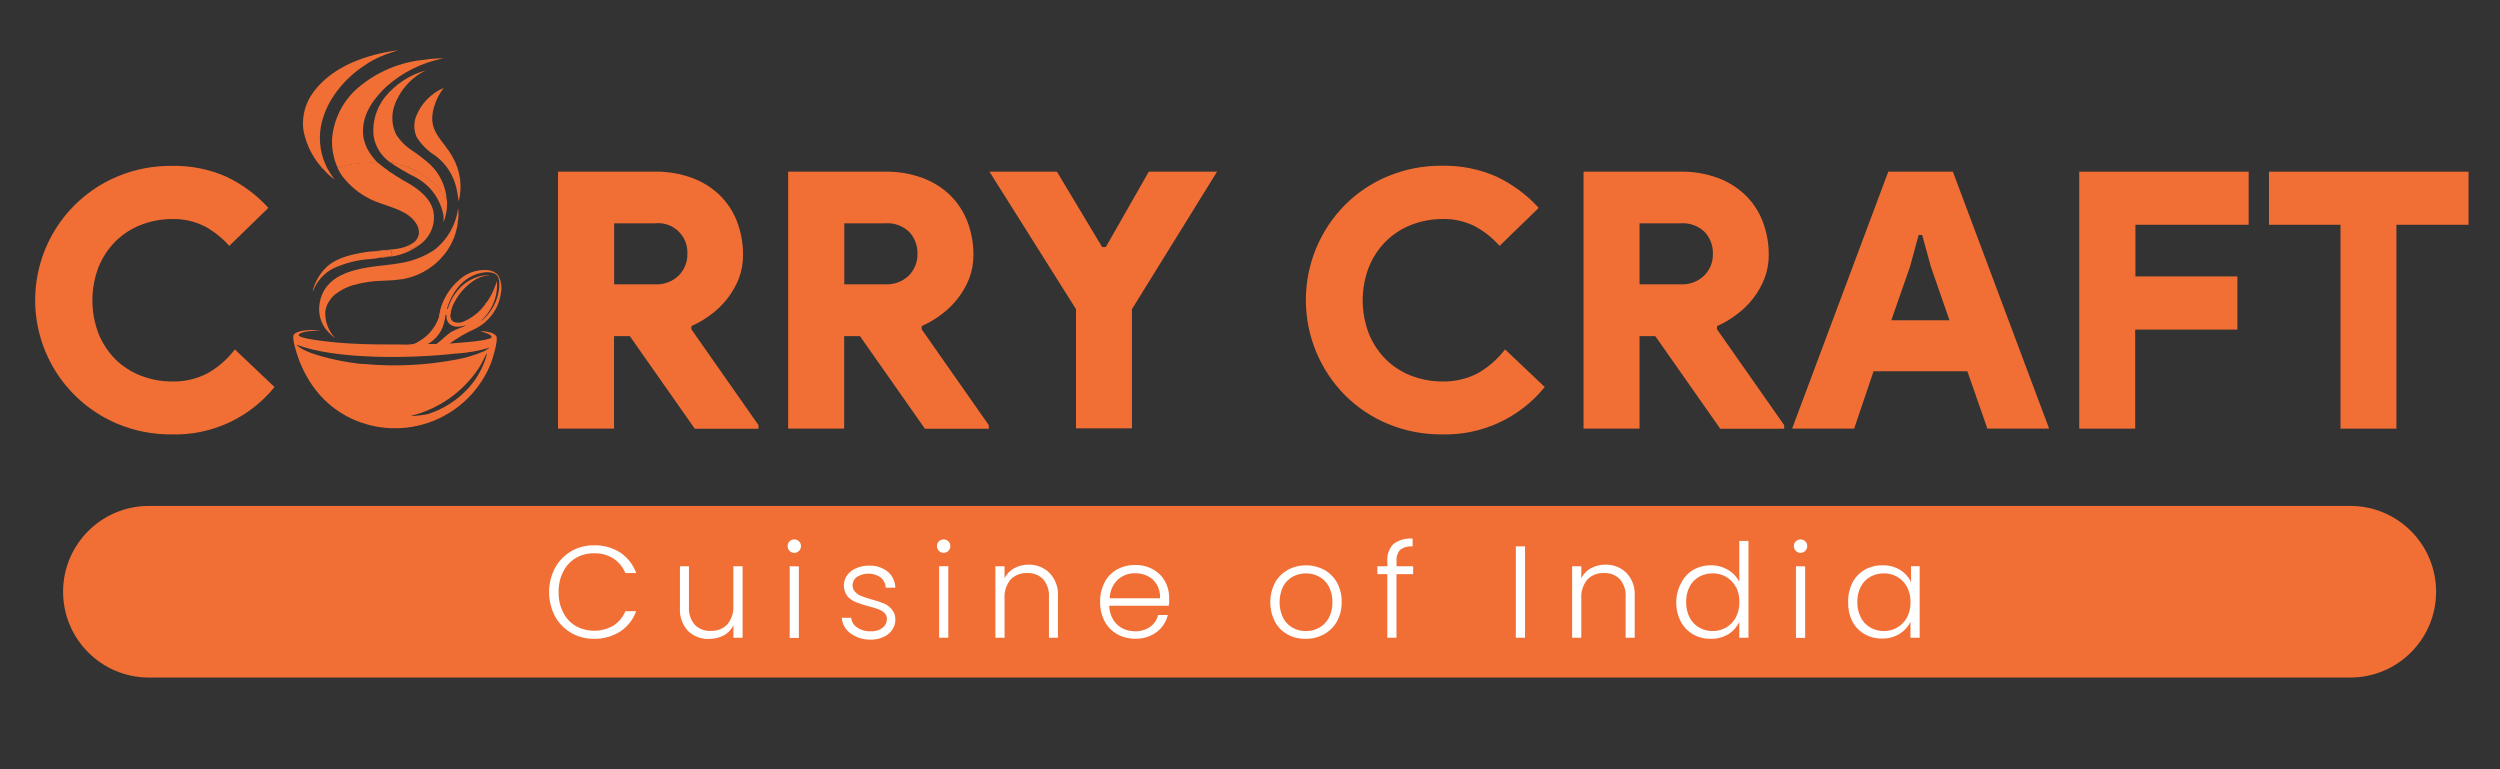 <svg width="221" height="68" viewBox="0 0 221 68" fill="none" xmlns="http://www.w3.org/2000/svg">
<rect x="0" y="0" width="221" height="68" fill="#333333" stroke="none"/>
<path d="M24.266 34.213C23.173 35.565 21.782 36.646 20.202 37.373C18.622 38.099 16.896 38.451 15.158 38.401C13.532 38.415 11.919 38.101 10.417 37.479C8.254 36.581 6.405 35.061 5.104 33.113C3.804 31.165 3.109 28.875 3.109 26.532C3.109 24.19 3.804 21.899 5.104 19.951C6.405 18.003 8.254 16.484 10.417 15.585C11.919 14.963 13.532 14.65 15.158 14.664C16.822 14.623 18.475 14.948 19.999 15.617C21.41 16.284 22.676 17.221 23.724 18.377L20.268 21.738C19.668 21.056 18.955 20.483 18.161 20.042C17.251 19.568 16.236 19.334 15.211 19.363C14.26 19.361 13.318 19.54 12.435 19.889C11.596 20.216 10.834 20.713 10.196 21.349C9.554 22 9.048 22.771 8.705 23.619C7.989 25.509 7.989 27.597 8.705 29.487C9.048 30.335 9.554 31.107 10.196 31.758C10.829 32.383 11.584 32.873 12.414 33.196C13.297 33.545 14.239 33.724 15.19 33.723C16.288 33.754 17.376 33.504 18.35 32.996C19.289 32.464 20.11 31.747 20.763 30.889L24.266 34.213Z" fill="#F16F35"/>
<path d="M49.328 15.173H57.894C59.012 15.158 60.124 15.345 61.176 15.726C62.093 16.063 62.931 16.587 63.636 17.264C64.304 17.924 64.823 18.72 65.158 19.598C65.514 20.535 65.693 21.53 65.685 22.532C65.691 23.237 65.568 23.937 65.321 24.597C65.077 25.223 64.745 25.812 64.336 26.346C63.923 26.886 63.437 27.366 62.893 27.773C62.345 28.193 61.749 28.547 61.118 28.827V29.111L67.049 37.582V37.898H61.418L55.676 29.712H54.28V37.888H49.328V15.173ZM57.894 25.134C58.28 25.158 58.667 25.1 59.029 24.966C59.392 24.832 59.723 24.624 60.001 24.355C60.251 24.103 60.447 23.803 60.578 23.474C60.71 23.144 60.773 22.792 60.765 22.437C60.783 22.064 60.72 21.691 60.58 21.345C60.441 20.998 60.227 20.686 59.956 20.43C59.684 20.173 59.36 19.979 59.006 19.86C58.651 19.741 58.276 19.7 57.904 19.74H54.291V25.134H57.894Z" fill="#F16F35"/>
<path d="M69.672 15.173H78.237C79.363 15.156 80.482 15.343 81.54 15.726C82.458 16.064 83.296 16.587 84.001 17.264C84.667 17.926 85.186 18.721 85.523 19.598C85.879 20.535 86.058 21.53 86.05 22.532C86.056 23.237 85.933 23.937 85.686 24.597C85.44 25.224 85.107 25.813 84.696 26.346C84.282 26.886 83.797 27.366 83.252 27.774C82.704 28.194 82.108 28.547 81.477 28.827V29.112L87.409 37.583V37.899H81.762L76.02 29.712H74.624V37.888H69.672V15.173ZM78.237 25.135C78.624 25.158 79.01 25.1 79.373 24.966C79.736 24.832 80.067 24.624 80.345 24.355C80.594 24.103 80.789 23.803 80.919 23.474C81.05 23.144 81.112 22.792 81.103 22.437C81.124 21.73 80.869 21.042 80.392 20.52C80.111 20.244 79.774 20.032 79.404 19.898C79.035 19.763 78.64 19.709 78.248 19.74H74.634V25.135H78.237Z" fill="#F16F35"/>
<path d="M95.118 27.329L87.469 15.176H93.432L97.43 21.84H97.752L101.555 15.176H107.587L100.064 27.329V37.865H95.118V27.329Z" fill="#F16F35"/>
<path d="M136.555 34.211C135.462 35.563 134.071 36.645 132.491 37.371C130.911 38.097 129.185 38.449 127.447 38.399C125.821 38.413 124.208 38.1 122.706 37.477C121.288 36.893 120 36.036 118.913 34.954C116.687 32.714 115.438 29.684 115.438 26.525C115.438 23.367 116.687 20.337 118.913 18.097C120 17.015 121.288 16.158 122.706 15.573C124.208 14.951 125.821 14.637 127.447 14.652C129.114 14.613 130.768 14.942 132.293 15.616C133.705 16.283 134.972 17.221 136.023 18.376L132.562 21.737C131.963 21.054 131.25 20.48 130.455 20.041C129.545 19.567 128.53 19.333 127.505 19.361C126.555 19.36 125.613 19.539 124.729 19.888C123.892 20.215 123.131 20.712 122.495 21.347C121.85 21.995 121.343 22.768 121.004 23.617C120.281 25.507 120.281 27.597 121.004 29.486C121.343 30.335 121.85 31.108 122.495 31.756C123.125 32.381 123.876 32.87 124.702 33.194C125.586 33.544 126.528 33.722 127.479 33.721C128.577 33.751 129.664 33.501 130.639 32.994C131.576 32.461 132.394 31.744 133.047 30.887L136.555 34.211Z" fill="#F16F35"/>
<path d="M139.984 15.173H148.55C149.674 15.155 150.791 15.343 151.848 15.726C152.766 16.062 153.604 16.586 154.308 17.264C154.977 17.924 155.497 18.72 155.83 19.598C156.186 20.535 156.365 21.53 156.357 22.532C156.362 23.237 156.237 23.937 155.988 24.597C155.746 25.225 155.414 25.814 155.003 26.346C154.591 26.887 154.105 27.368 153.56 27.774C153.012 28.195 152.416 28.548 151.784 28.827V29.112L157.721 37.583V37.899H152.069L146.327 29.712H144.936V37.888H139.984V15.173ZM148.55 25.135C148.936 25.158 149.323 25.101 149.686 24.967C150.049 24.833 150.379 24.624 150.657 24.355C150.907 24.103 151.103 23.804 151.235 23.474C151.366 23.145 151.429 22.792 151.421 22.437C151.442 21.729 151.185 21.041 150.705 20.52C150.424 20.245 150.089 20.033 149.72 19.898C149.351 19.764 148.957 19.71 148.566 19.74H144.936V25.135H148.55Z" fill="#F16F35"/>
<path d="M166.924 15.176H172.635L181.142 37.891H175.685L173.915 32.818H165.623L163.906 37.891H158.422L166.924 15.176ZM172.334 28.309L170.686 23.567L169.922 20.776H169.606L168.847 23.567L167.193 28.309H172.334Z" fill="#F16F35"/>
<path d="M183.805 15.176H198.781V19.869H188.772V24.437H197.786V29.136H188.751V37.891H183.805V15.176Z" fill="#F16F35"/>
<path d="M206.9 37.891V19.869H200.578V15.176H218.22V19.869H211.841V37.891H206.9Z" fill="#F16F35"/>
<path d="M39.926 27.285C39.865 27.442 39.83 27.607 39.821 27.775C39.705 27.775 39.584 27.817 39.473 27.828C39.442 27.833 39.41 27.833 39.378 27.828C39.194 27.859 39.015 27.88 38.852 27.896C38.894 27.722 38.92 27.538 38.962 27.369C39.147 27.369 39.326 27.369 39.489 27.322C39.513 27.327 39.538 27.327 39.563 27.322C39.679 27.306 39.805 27.301 39.926 27.285Z" fill="#F16F35"/>
<path d="M43.08 26.754C43.015 26.811 42.947 26.863 42.875 26.912C42.875 26.875 42.933 26.833 42.954 26.796L43.08 26.754Z" fill="#F16F35"/>
<path d="M33.188 22.202C34.478 21.981 35.748 22.202 36.791 21.238C36.67 21.496 36.074 21.681 36.164 21.897C36.212 21.965 36.275 22.021 36.348 22.06C36.554 21.986 36.922 21.644 37.091 21.654C36.283 22.249 35.329 22.613 34.331 22.708C34.072 22.751 33.812 22.781 33.551 22.798H33.519C33.609 22.692 34.394 22.724 34.573 22.65C34.592 22.645 34.609 22.635 34.623 22.623C34.638 22.61 34.65 22.594 34.657 22.576C34.705 22.455 34.589 22.223 34.547 22.102C34.099 22.188 33.643 22.221 33.188 22.202Z" fill="#F16F35"/>
<path d="M34.461 14.336C34.864 14.377 35.26 14.474 35.636 14.626C36.823 15.008 37.896 15.68 38.76 16.58C38.964 16.809 39.141 17.062 39.286 17.333C39.356 17.473 39.434 17.608 39.518 17.739C39.554 18.392 39.446 19.045 39.202 19.651C39.215 19.451 39.215 19.251 39.202 19.051C39.076 18.35 38.795 17.687 38.379 17.109C37.964 16.531 37.424 16.053 36.8 15.711C35.992 15.303 35.211 14.844 34.461 14.336Z" fill="#F16F35"/>
<path d="M33.188 22.204C33.638 22.218 34.089 22.181 34.531 22.094C34.573 22.215 34.689 22.447 34.642 22.568C34.634 22.586 34.622 22.601 34.608 22.614C34.593 22.627 34.576 22.636 34.557 22.642C34.383 22.715 33.598 22.684 33.504 22.789H33.535C33.272 22.847 33.004 22.884 32.734 22.9C31.609 22.971 30.505 23.248 29.479 23.716C28.659 24.131 28.021 24.835 27.688 25.692L27.656 25.718V25.66C27.841 24.98 28.182 24.352 28.652 23.827C29.526 22.863 30.812 22.552 32.05 22.331C32.426 22.262 32.806 22.22 33.188 22.204Z" fill="#F16F35"/>
<path d="M39.23 7.77C38.827 8.279 38.531 8.865 38.36 9.492C37.744 11.631 39.151 12.295 40.025 13.907C40.696 15.088 40.885 16.483 40.552 17.8C40.499 17.404 40.431 17.009 40.346 16.62C40.084 15.482 39.43 14.473 38.497 13.77C37.825 13.357 37.257 12.795 36.838 12.126C36.578 11.552 36.555 10.899 36.775 10.309C36.994 9.743 37.324 9.227 37.745 8.791C38.167 8.355 38.672 8.007 39.23 7.77Z" fill="#F16F35"/>
<path d="M35.096 4.453H35.17C35.17 4.453 34.206 4.764 34.064 4.822C33.921 4.88 33.674 4.98 33.484 5.069C33.289 5.154 33.099 5.249 32.915 5.354C32.731 5.454 32.546 5.559 32.388 5.675C32.23 5.791 32.035 5.907 31.862 6.028C30.139 7.287 28.701 9.152 28.348 11.296C28.156 12.514 28.357 13.761 28.922 14.857C29.115 15.207 29.331 15.543 29.57 15.863C29.292 15.669 29.035 15.445 28.806 15.194C27.779 14.2 27.085 12.912 26.82 11.507C26.741 10.899 26.783 10.283 26.945 9.692C27.107 9.101 27.385 8.549 27.763 8.067C29.459 5.828 32.42 4.822 35.096 4.453Z" fill="#F16F35"/>
<path d="M34.463 14.338C34.083 14.067 33.761 13.723 33.514 13.327C33.267 12.931 33.101 12.491 33.025 12.031C32.898 10.793 33.259 9.555 34.031 8.58C34.964 7.432 36.233 6.605 37.66 6.215C37.006 6.529 36.421 6.971 35.939 7.513C35.457 8.056 35.088 8.689 34.853 9.376C34.577 10.205 34.638 11.109 35.021 11.894C35.404 12.489 35.915 12.991 36.517 13.363C37.036 13.716 37.532 14.102 38.003 14.517C38.896 15.36 39.43 16.515 39.494 17.741C39.409 17.61 39.332 17.474 39.262 17.335C39.117 17.064 38.94 16.811 38.735 16.582C37.872 15.682 36.798 15.01 35.611 14.628C35.244 14.479 34.857 14.381 34.463 14.338Z" fill="#F16F35"/>
<path d="M40.462 19.671C40.462 19.744 40.462 19.813 40.436 19.887C40.41 19.96 40.436 20.023 40.399 20.097C40.385 20.167 40.367 20.235 40.346 20.303C40.346 20.371 40.315 20.445 40.299 20.508C40.283 20.571 40.257 20.65 40.236 20.714L40.167 20.919C40.167 20.982 40.114 21.051 40.088 21.114C40.065 21.181 40.036 21.246 40.004 21.309C39.972 21.377 39.946 21.441 39.909 21.504C39.881 21.568 39.847 21.63 39.809 21.688C39.777 21.751 39.742 21.813 39.704 21.872C39.67 21.936 39.633 21.997 39.593 22.057L39.472 22.236L39.345 22.405C39.304 22.463 39.258 22.517 39.208 22.568C39.165 22.626 39.118 22.681 39.066 22.731L38.861 22.958L38.645 23.168L38.418 23.369L38.176 23.558C38.097 23.616 38.013 23.679 37.928 23.732L37.675 23.895L37.407 24.048L37.138 24.18L36.769 24.343L36.385 24.48C36.258 24.522 36.132 24.554 35.995 24.591C35.865 24.627 35.733 24.655 35.6 24.675C35.063 24.755 34.521 24.801 33.977 24.812C33.042 24.822 32.112 24.954 31.212 25.207C30.664 25.367 30.149 25.626 29.695 25.971C29.468 26.137 29.276 26.345 29.126 26.582C28.925 26.868 28.798 27.199 28.757 27.546C28.735 27.978 28.803 28.41 28.955 28.815C29.107 29.22 29.341 29.59 29.642 29.901C29.547 29.832 29.452 29.753 29.352 29.674C29.124 29.477 28.918 29.256 28.736 29.016C28.514 28.693 28.357 28.33 28.276 27.946C28.194 27.563 28.19 27.167 28.262 26.782C28.689 24.301 31.222 23.795 33.33 23.521C34.004 23.432 34.678 23.39 35.347 23.263C36.434 23.098 37.473 22.699 38.392 22.094C39.554 21.192 40.312 19.866 40.499 18.406C40.556 18.827 40.543 19.254 40.462 19.671Z" fill="#F16F35"/>
<path d="M29.852 14.848C30.563 14.479 32.586 14.353 33.402 14.4C34.073 14.963 34.795 15.464 35.557 15.896C36.61 16.449 37.869 17.25 38.254 18.456C38.453 19.161 38.373 19.915 38.033 20.564C37.81 20.997 37.484 21.37 37.084 21.649C36.916 21.649 36.558 21.981 36.342 22.054C36.268 22.015 36.205 21.959 36.157 21.891C36.068 21.675 36.684 21.491 36.784 21.233C36.904 21.078 36.987 20.898 37.026 20.706C37.061 20.378 36.981 20.049 36.8 19.773C36.005 18.451 33.987 18.256 32.67 17.571C31.748 17.11 30.942 16.447 30.31 15.633C30.135 15.384 29.982 15.122 29.852 14.848Z" fill="#F16F35"/>
<path d="M29.852 14.848C30.563 14.479 32.586 14.353 33.402 14.4C34.073 14.963 34.795 15.464 35.557 15.896C35.173 15.837 34.795 15.751 34.424 15.638C33.321 15.41 32.189 15.351 31.068 15.464C30.814 15.479 30.562 15.528 30.32 15.612C30.143 15.371 29.986 15.115 29.852 14.848Z" fill="#F16F35"/>
<path d="M29.851 14.849C29.477 14.024 29.309 13.12 29.361 12.215C29.515 10.474 30.347 8.864 31.679 7.732C33.342 6.329 35.396 5.472 37.563 5.277C38.105 5.191 38.653 5.153 39.201 5.161C37.357 5.515 35.641 6.353 34.228 7.59C33.127 8.601 32.121 9.929 32.09 11.478C32.047 12.679 32.616 13.585 33.401 14.406C32.585 14.354 30.562 14.48 29.851 14.849Z" fill="#F16F35"/>
<path d="M41.947 29.09C42.573 28.793 43.115 28.344 43.523 27.783C43.932 27.223 44.194 26.57 44.286 25.882C44.395 25.34 44.298 24.776 44.012 24.302C43.873 24.164 43.709 24.055 43.528 23.981C43.347 23.907 43.154 23.869 42.958 23.87C42.52 23.852 42.082 23.921 41.672 24.075C41.261 24.229 40.885 24.464 40.567 24.766C39.831 25.403 39.284 26.23 38.986 27.157C38.964 27.223 38.947 27.29 38.934 27.357C38.891 27.537 38.865 27.721 38.823 27.884C38.823 27.958 38.791 28.021 38.781 28.09C38.474 28.954 37.871 29.682 37.079 30.144C36.927 30.253 36.76 30.34 36.584 30.402C36.236 30.464 35.883 30.482 35.531 30.455C33.95 30.455 32.37 30.455 30.831 30.36C30.178 30.328 26.78 30.044 26.407 29.67L26.412 29.633C26.412 29.575 26.412 29.565 26.459 29.528C26.765 29.259 27.908 29.227 28.34 29.206C27.771 29.138 26.496 29.138 26.054 29.496C26.015 29.525 25.984 29.561 25.961 29.603C25.939 29.645 25.925 29.691 25.922 29.738C25.928 30.058 25.98 30.376 26.075 30.681C26.376 31.867 26.881 32.992 27.566 34.005C28.431 35.286 29.622 36.313 31.016 36.982C32.149 37.518 33.38 37.815 34.632 37.854C35.885 37.893 37.132 37.675 38.296 37.211C39.461 36.748 40.517 36.049 41.4 35.16C42.282 34.27 42.972 33.208 43.427 32.041C43.564 31.656 44.07 30.039 43.87 29.712C43.669 29.386 42.995 29.306 42.674 29.27H42.453H42.484C42.716 29.375 43.348 29.501 43.453 29.754C43.453 29.791 43.453 29.807 43.453 29.844C43.106 30.16 40.293 30.323 39.713 30.371H39.745C40.434 29.872 41.172 29.443 41.947 29.09ZM40.488 25.403C40.771 25.037 41.125 24.731 41.529 24.503C41.932 24.275 42.377 24.13 42.837 24.076C43.099 24.044 43.364 24.066 43.617 24.139C43.713 24.17 43.801 24.222 43.875 24.29C43.95 24.358 44.009 24.441 44.049 24.534C44.275 25.061 44.049 26.162 43.812 26.694C43.578 27.249 43.232 27.749 42.795 28.163C42.713 28.256 42.615 28.333 42.505 28.39C42.595 28.29 42.695 28.195 42.79 28.095C43.194 27.662 43.505 27.151 43.701 26.592C43.898 26.034 43.977 25.44 43.933 24.85C43.827 25.14 43.727 25.435 43.601 25.714C43.429 26.101 43.214 26.467 42.958 26.804C42.958 26.841 42.906 26.883 42.879 26.92C42.392 27.584 41.735 28.104 40.977 28.427C40.842 28.49 40.695 28.524 40.546 28.529C40.396 28.534 40.247 28.508 40.108 28.453C40.043 28.418 39.985 28.369 39.94 28.31C39.895 28.251 39.862 28.183 39.845 28.111C39.813 28.001 39.802 27.887 39.813 27.774C39.822 27.606 39.858 27.44 39.919 27.284C39.996 27.065 40.093 26.853 40.208 26.651C40.654 25.816 41.323 25.121 42.142 24.645C42.346 24.541 42.562 24.462 42.784 24.407C42.977 24.381 43.172 24.381 43.364 24.407C43.12 24.345 42.865 24.333 42.616 24.37C41.651 24.571 40.802 25.138 40.245 25.951C39.944 26.36 39.719 26.821 39.581 27.31C39.557 27.315 39.532 27.315 39.508 27.31C39.702 26.612 40.036 25.959 40.488 25.392V25.403ZM42.885 31.83C42.554 32.773 42.032 33.637 41.352 34.369C40.39 35.404 39.178 36.173 37.833 36.603C37.328 36.709 36.815 36.765 36.3 36.771C36.51 36.7 36.725 36.64 36.942 36.592C39.15 35.894 41.052 34.461 42.331 32.531C42.611 32.099 42.795 31.645 43.037 31.203C43.021 31.416 42.969 31.624 42.885 31.819V31.83ZM40.34 31.256C41.339 31.194 42.327 31.017 43.285 30.729C43.135 30.851 42.972 30.957 42.8 31.045C41.998 31.39 41.158 31.641 40.298 31.793C37.653 32.291 34.951 32.422 32.27 32.183C31.832 32.183 31.385 32.104 30.947 32.041C29.894 31.883 26.886 31.293 26.206 30.46C29.673 31.825 36.589 31.693 40.34 31.245V31.256ZM38.596 30.407H37.827C38.207 30.194 38.535 29.9 38.789 29.546C39.043 29.192 39.216 28.786 39.297 28.358C39.334 28.19 39.36 28.011 39.381 27.831C39.413 27.837 39.445 27.837 39.476 27.831C39.463 27.931 39.463 28.032 39.476 28.132C39.509 28.357 39.631 28.56 39.813 28.695C40.266 29.006 40.73 28.854 41.215 28.759C40.793 28.975 40.324 29.085 39.913 29.333C39.502 29.581 39.055 30.065 38.596 30.397V30.407Z" fill="#F16F35"/>
<path d="M39.58 27.312C39.528 27.483 39.501 27.661 39.501 27.839C39.47 27.845 39.438 27.845 39.406 27.839C39.438 27.676 39.464 27.513 39.501 27.349C39.501 27.349 39.501 27.349 39.501 27.323C39.528 27.326 39.555 27.322 39.58 27.312Z" fill="#F16F35"/>
<path d="M207.765 44.723H13.164C8.974 44.723 5.578 48.119 5.578 52.308C5.578 56.498 8.974 59.894 13.164 59.894H207.765C211.954 59.894 215.351 56.498 215.351 52.308C215.351 48.119 211.954 44.723 207.765 44.723Z" fill="#F16F35"/>
<path d="M49.066 50.201C49.398 49.59 49.892 49.081 50.493 48.731C51.106 48.376 51.803 48.194 52.511 48.205C53.332 48.183 54.141 48.407 54.834 48.847C55.484 49.286 55.976 49.921 56.241 50.659H55.282C55.069 50.134 54.702 49.686 54.228 49.374C53.714 49.053 53.117 48.892 52.511 48.91C51.948 48.901 51.392 49.045 50.904 49.327C50.424 49.611 50.037 50.028 49.788 50.528C49.506 51.09 49.367 51.712 49.382 52.34C49.366 52.966 49.505 53.587 49.788 54.147C50.037 54.645 50.425 55.06 50.904 55.343C51.415 55.623 51.989 55.766 52.572 55.759C53.154 55.752 53.725 55.593 54.228 55.3C54.702 54.996 55.07 54.552 55.282 54.031H56.235C55.971 54.769 55.473 55.401 54.818 55.832C54.127 56.268 53.323 56.49 52.506 56.47C51.798 56.48 51.101 56.298 50.488 55.943C49.886 55.597 49.391 55.09 49.061 54.479C48.718 53.819 48.539 53.086 48.539 52.343C48.539 51.599 48.718 50.866 49.061 50.206L49.066 50.201Z" fill="white"/>
<path d="M65.645 50.055V56.376H64.834V55.265C64.655 55.653 64.353 55.972 63.975 56.171C63.575 56.381 63.13 56.487 62.679 56.481C62.339 56.495 61.999 56.44 61.68 56.32C61.362 56.2 61.071 56.016 60.825 55.781C60.573 55.509 60.379 55.188 60.256 54.838C60.133 54.489 60.082 54.117 60.108 53.748V50.06H60.904V53.663C60.865 54.239 61.054 54.806 61.43 55.244C61.616 55.425 61.837 55.566 62.081 55.656C62.324 55.747 62.583 55.786 62.842 55.77C63.113 55.782 63.383 55.737 63.634 55.637C63.886 55.537 64.113 55.385 64.301 55.191C64.69 54.711 64.879 54.1 64.828 53.484V50.055H65.645Z" fill="white"/>
<path d="M69.799 48.7C69.742 48.645 69.697 48.579 69.668 48.505C69.638 48.432 69.623 48.353 69.625 48.274C69.623 48.195 69.637 48.117 69.667 48.044C69.697 47.972 69.742 47.906 69.799 47.852C69.91 47.743 70.06 47.683 70.215 47.684C70.292 47.682 70.369 47.697 70.441 47.726C70.512 47.755 70.577 47.798 70.631 47.852C70.688 47.906 70.733 47.972 70.763 48.044C70.793 48.117 70.808 48.195 70.805 48.274C70.807 48.353 70.793 48.432 70.763 48.505C70.733 48.579 70.688 48.645 70.631 48.7C70.578 48.757 70.513 48.801 70.442 48.831C70.37 48.861 70.293 48.876 70.215 48.874C70.138 48.875 70.061 48.86 69.989 48.83C69.918 48.8 69.853 48.756 69.799 48.7ZM70.621 50.07V56.392H69.81V50.054L70.621 50.07Z" fill="white"/>
<path d="M75.183 55.986C74.961 55.829 74.776 55.624 74.643 55.386C74.51 55.148 74.432 54.883 74.414 54.611H75.246C75.264 54.786 75.321 54.954 75.412 55.103C75.503 55.253 75.626 55.38 75.773 55.475C76.125 55.713 76.545 55.83 76.969 55.807C77.346 55.833 77.72 55.723 78.023 55.496C78.142 55.405 78.238 55.286 78.304 55.151C78.37 55.016 78.403 54.867 78.402 54.717C78.405 54.619 78.388 54.522 78.352 54.431C78.316 54.341 78.261 54.258 78.191 54.19C78.039 54.046 77.86 53.933 77.664 53.858C77.382 53.756 77.093 53.67 76.8 53.6C76.41 53.501 76.026 53.376 75.652 53.226C75.366 53.113 75.111 52.932 74.909 52.699C74.713 52.434 74.604 52.115 74.599 51.785C74.593 51.455 74.691 51.132 74.878 50.861C75.079 50.585 75.352 50.37 75.668 50.239C76.032 50.076 76.428 49.995 76.827 50.002C77.42 49.978 78.002 50.164 78.47 50.529C78.678 50.704 78.846 50.921 78.962 51.167C79.078 51.412 79.141 51.68 79.145 51.951H78.296C78.289 51.779 78.247 51.61 78.172 51.455C78.097 51.3 77.99 51.163 77.859 51.05C77.552 50.837 77.188 50.718 76.814 50.709C76.439 50.699 76.07 50.8 75.752 50.998C75.635 51.079 75.539 51.186 75.472 51.312C75.405 51.437 75.369 51.577 75.368 51.719C75.361 51.943 75.442 52.161 75.594 52.325C75.753 52.489 75.945 52.617 76.158 52.699C76.384 52.789 76.684 52.884 77.064 52.994C77.433 53.088 77.796 53.208 78.149 53.352C78.42 53.469 78.659 53.65 78.844 53.879C79.049 54.13 79.157 54.446 79.15 54.77C79.153 55.095 79.055 55.413 78.871 55.681C78.674 55.96 78.404 56.179 78.091 56.313C77.731 56.473 77.341 56.552 76.948 56.545C76.315 56.554 75.696 56.358 75.183 55.986Z" fill="white"/>
<path d="M83.002 48.699C82.945 48.644 82.9 48.578 82.871 48.504C82.841 48.431 82.826 48.352 82.828 48.273C82.826 48.194 82.84 48.116 82.87 48.043C82.9 47.971 82.945 47.905 83.002 47.851C83.114 47.744 83.263 47.684 83.418 47.684C83.573 47.684 83.723 47.744 83.835 47.851C83.891 47.905 83.936 47.971 83.966 48.043C83.996 48.116 84.011 48.194 84.008 48.273C84.01 48.352 83.996 48.431 83.966 48.504C83.936 48.578 83.891 48.644 83.835 48.699C83.78 48.754 83.715 48.798 83.644 48.828C83.573 48.858 83.496 48.873 83.418 48.873C83.341 48.873 83.264 48.858 83.193 48.828C83.121 48.798 83.057 48.754 83.002 48.699ZM83.829 50.053V56.375H83.018V50.053H83.829Z" fill="white"/>
<path d="M92.786 50.657C93.041 50.928 93.239 51.248 93.366 51.597C93.493 51.947 93.546 52.319 93.523 52.691V56.378H92.728V52.764C92.766 52.189 92.576 51.622 92.201 51.184C92.016 51.002 91.794 50.862 91.551 50.771C91.308 50.68 91.049 50.642 90.789 50.657C90.519 50.645 90.249 50.691 89.998 50.791C89.746 50.891 89.519 51.042 89.33 51.236C88.942 51.717 88.754 52.328 88.803 52.943V56.378H87.992V50.056H88.803V51.11C88.994 50.731 89.298 50.42 89.673 50.22C90.069 50.013 90.511 49.908 90.958 49.914C91.297 49.911 91.633 49.975 91.947 50.102C92.26 50.23 92.546 50.418 92.786 50.657Z" fill="white"/>
<path d="M103.32 53.544H98.052C98.064 53.976 98.183 54.398 98.399 54.771C98.596 55.101 98.881 55.369 99.221 55.546C99.567 55.72 99.95 55.809 100.338 55.804C100.81 55.819 101.275 55.685 101.666 55.419C102.024 55.167 102.277 54.792 102.377 54.366H103.235C103.089 54.968 102.739 55.502 102.245 55.878C101.693 56.281 101.021 56.487 100.338 56.462C99.785 56.469 99.24 56.331 98.758 56.062C98.288 55.796 97.904 55.401 97.651 54.924C97.374 54.395 97.237 53.804 97.251 53.207C97.237 52.607 97.373 52.013 97.646 51.479C97.893 50.999 98.276 50.603 98.747 50.341C99.241 50.072 99.796 49.935 100.359 49.946C100.912 49.934 101.458 50.07 101.939 50.341C102.383 50.587 102.748 50.952 102.993 51.395C103.238 51.847 103.363 52.355 103.357 52.87C103.362 53.212 103.357 53.397 103.32 53.544ZM102.266 51.679C102.078 51.353 101.798 51.091 101.46 50.926C101.114 50.756 100.734 50.669 100.349 50.673C99.78 50.66 99.227 50.866 98.805 51.247C98.363 51.679 98.109 52.268 98.099 52.886H102.551C102.571 52.465 102.473 52.047 102.266 51.679Z" fill="white"/>
<path d="M113.83 56.093C113.353 55.829 112.962 55.434 112.703 54.955C112.431 54.422 112.289 53.833 112.289 53.235C112.289 52.637 112.431 52.048 112.703 51.515C112.969 51.038 113.363 50.644 113.841 50.377C114.335 50.108 114.89 49.97 115.453 49.977C116.017 49.971 116.573 50.109 117.07 50.377C117.547 50.642 117.939 51.037 118.202 51.515C118.479 52.039 118.617 52.624 118.603 53.217C118.616 53.814 118.473 54.404 118.187 54.929C117.921 55.411 117.522 55.808 117.038 56.072C116.541 56.343 115.982 56.48 115.416 56.472C114.863 56.486 114.316 56.356 113.83 56.093ZM116.59 55.503C116.955 55.306 117.255 55.008 117.454 54.644C117.687 54.213 117.802 53.727 117.786 53.238C117.801 52.747 117.689 52.26 117.46 51.826C117.263 51.465 116.967 51.169 116.606 50.972C116.25 50.783 115.851 50.685 115.447 50.688C115.043 50.684 114.645 50.782 114.288 50.972C113.927 51.168 113.63 51.464 113.435 51.826C113.223 52.266 113.114 52.747 113.114 53.235C113.114 53.723 113.223 54.205 113.435 54.644C113.628 55.007 113.923 55.305 114.283 55.503C114.636 55.693 115.031 55.791 115.432 55.787C115.836 55.791 116.234 55.694 116.59 55.503Z" fill="white"/>
<path d="M124.919 50.756H123.449V56.377H122.638V50.756H121.758V50.056H122.643V49.613C122.619 49.337 122.654 49.06 122.745 48.798C122.835 48.537 122.98 48.298 123.17 48.096C123.659 47.73 124.267 47.557 124.876 47.611V48.307C124.483 48.265 124.088 48.372 123.77 48.607C123.653 48.745 123.564 48.905 123.51 49.078C123.455 49.251 123.436 49.433 123.454 49.613V50.056H124.919V50.756Z" fill="white"/>
<path d="M134.811 48.297V56.373H134V48.297H134.811Z" fill="white"/>
<path d="M143.791 50.657C144.043 50.929 144.237 51.25 144.36 51.6C144.483 51.95 144.533 52.321 144.508 52.691V56.378H143.707V52.764C143.747 52.189 143.558 51.621 143.18 51.184C142.996 51.002 142.776 50.861 142.533 50.77C142.291 50.68 142.032 50.641 141.774 50.657C141.503 50.645 141.234 50.69 140.982 50.79C140.73 50.89 140.503 51.042 140.315 51.237C139.927 51.717 139.738 52.328 139.788 52.944V56.378H138.977V50.057H139.788V51.11C139.979 50.731 140.282 50.42 140.657 50.22C141.053 50.013 141.495 49.908 141.942 49.914C142.285 49.909 142.624 49.971 142.942 50.099C143.26 50.227 143.548 50.416 143.791 50.657Z" fill="white"/>
<path d="M148.628 51.513C148.866 51.043 149.231 50.648 149.682 50.375C150.164 50.103 150.709 49.965 151.262 49.975C151.793 49.968 152.315 50.11 152.769 50.386C153.194 50.632 153.537 50.998 153.754 51.439V47.82H154.565V56.375H153.754V54.964C153.552 55.411 153.222 55.788 152.806 56.049C152.332 56.341 151.782 56.487 151.226 56.47C150.672 56.482 150.125 56.342 149.645 56.065C149.184 55.791 148.81 55.393 148.565 54.916C148.299 54.384 148.167 53.794 148.181 53.199C148.187 52.608 148.341 52.029 148.628 51.513ZM153.449 51.887C153.252 51.519 152.958 51.211 152.599 50.999C152.239 50.787 151.827 50.679 151.41 50.686C150.988 50.679 150.573 50.783 150.204 50.986C149.843 51.189 149.55 51.493 149.361 51.861C149.148 52.282 149.043 52.748 149.055 53.22C149.043 53.693 149.148 54.161 149.361 54.584C149.547 54.958 149.841 55.268 150.204 55.474C150.571 55.684 150.987 55.791 151.41 55.785C151.826 55.789 152.236 55.68 152.595 55.469C152.957 55.258 153.253 54.95 153.449 54.579C153.662 54.164 153.769 53.702 153.759 53.236C153.775 52.769 153.675 52.306 153.47 51.887H153.449Z" fill="white"/>
<path d="M158.752 48.699C158.695 48.644 158.651 48.578 158.621 48.504C158.591 48.431 158.576 48.352 158.578 48.273C158.576 48.194 158.59 48.116 158.62 48.043C158.65 47.971 158.695 47.905 158.752 47.851C158.864 47.744 159.013 47.684 159.168 47.684C159.324 47.684 159.473 47.744 159.585 47.851C159.642 47.905 159.686 47.971 159.716 48.043C159.746 48.116 159.761 48.194 159.758 48.273C159.76 48.352 159.746 48.431 159.716 48.504C159.686 48.578 159.641 48.644 159.585 48.699C159.53 48.754 159.465 48.798 159.394 48.828C159.322 48.858 159.246 48.873 159.168 48.873C159.091 48.873 159.014 48.858 158.943 48.828C158.871 48.798 158.807 48.754 158.752 48.699ZM159.574 50.069V56.39H158.763V50.053L159.574 50.069Z" fill="white"/>
<path d="M163.751 51.512C163.994 51.037 164.369 50.642 164.831 50.374C165.312 50.102 165.858 49.963 166.411 49.974C166.968 49.956 167.518 50.103 167.992 50.395C168.402 50.647 168.73 51.014 168.935 51.449V50.053H169.698V56.374H168.887V54.973C168.673 55.408 168.341 55.773 167.928 56.027C167.455 56.321 166.905 56.467 166.348 56.448C165.806 56.455 165.273 56.315 164.805 56.043C164.341 55.772 163.966 55.373 163.725 54.894C163.477 54.37 163.358 53.794 163.377 53.214C163.361 52.625 163.489 52.04 163.751 51.512ZM168.582 51.886C168.385 51.517 168.089 51.209 167.728 50.996C167.367 50.787 166.955 50.679 166.538 50.685C166.118 50.678 165.704 50.782 165.337 50.986C164.976 51.188 164.683 51.492 164.494 51.86C164.281 52.281 164.176 52.748 164.188 53.219C164.177 53.692 164.281 54.161 164.494 54.584C164.68 54.957 164.974 55.267 165.337 55.474C165.702 55.683 166.117 55.791 166.538 55.785C166.956 55.789 167.367 55.679 167.728 55.468C168.09 55.257 168.386 54.949 168.582 54.578C168.795 54.163 168.902 53.702 168.892 53.235C168.901 52.767 168.795 52.303 168.582 51.886Z" fill="white"/>
</svg>
